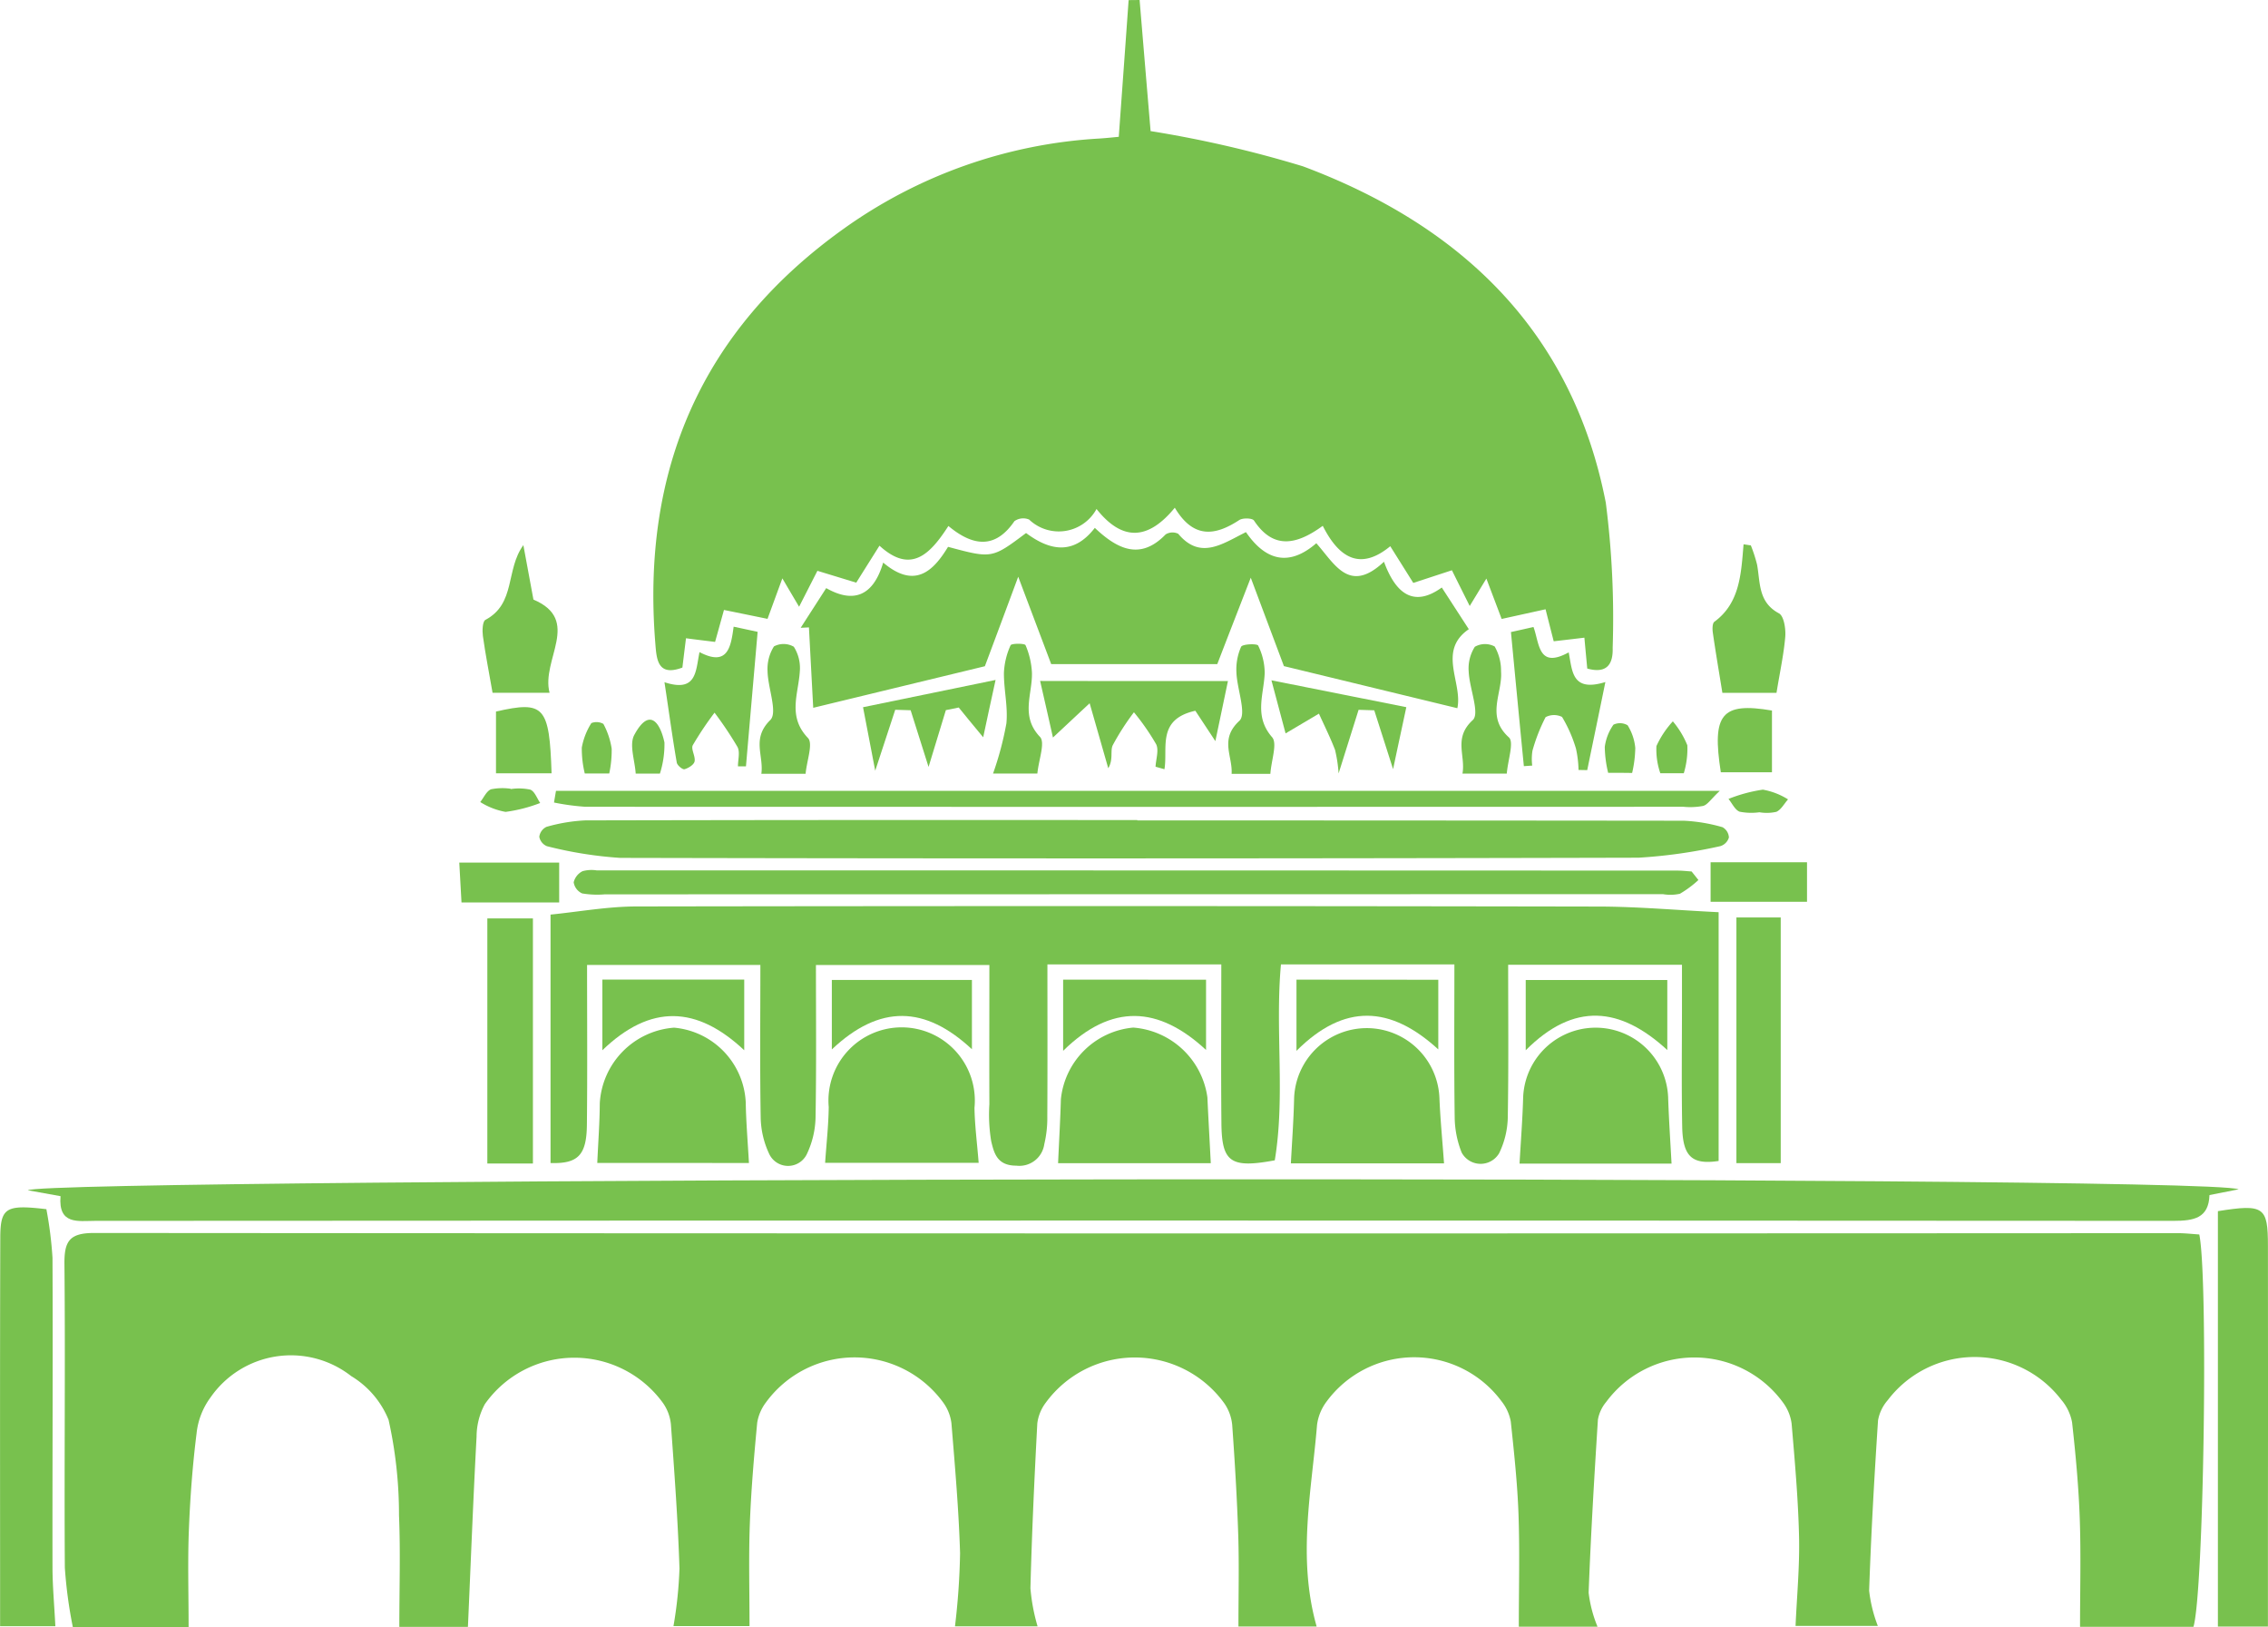 <svg xmlns="http://www.w3.org/2000/svg" width="101.998" height="73.16" viewBox="0 0 101.998 73.16"><g transform="translate(2942.071 604)"><g transform="translate(-2942.071 -604)"><path d="M175.495,447.431h-3.517c0-1.4.033-2.742-.008-4.084-.054-1.663-.154-3.324-.273-4.985a2.05,2.05,0,0,0-.342-.948,4.961,4.961,0,0,0-8.044-.044,1.936,1.936,0,0,0-.379.932c-.131,2.469-.245,4.938-.309,7.41a8.582,8.582,0,0,0,.322,1.712H159.23a31.774,31.774,0,0,0,.229-3.288c-.059-1.952-.229-3.9-.389-5.85a2,2,0,0,0-.376-.935,4.934,4.934,0,0,0-7.959-.005,2.067,2.067,0,0,0-.4.924c-.144,1.522-.275,3.049-.332,4.578-.054,1.478-.013,2.958-.013,4.563H146.57a18.745,18.745,0,0,0,.27-2.588c-.07-2.165-.229-4.328-.386-6.491a2.014,2.014,0,0,0-.35-.942,4.922,4.922,0,0,0-8.018.044,3.082,3.082,0,0,0-.371,1.455c-.152,2.822-.26,5.644-.389,8.559h-3.085c0-1.741.054-3.383-.015-5.023a19.6,19.6,0,0,0-.469-4.287,4.091,4.091,0,0,0-1.681-1.967,4.4,4.4,0,0,0-6.326.96,3.3,3.3,0,0,0-.628,1.62c-.18,1.432-.288,2.876-.345,4.318-.057,1.426-.013,2.858-.013,4.39h-5.206a20.54,20.54,0,0,1-.36-2.678c-.031-4.547.026-9.1-.018-13.644-.01-1.027.219-1.4,1.334-1.4q46.852.035,93.7.008c.332,0,.664.039.976.059.409,2.006.2,16.1-.263,17.642h-5.1c0-1.681.044-3.28-.013-4.877-.051-1.442-.185-2.884-.345-4.318a2.173,2.173,0,0,0-.492-1.022,4.907,4.907,0,0,0-7.8.028,1.865,1.865,0,0,0-.435.909c-.167,2.549-.312,5.1-.4,7.652a6.343,6.343,0,0,0,.391,1.586h-3.7c.059-1.339.188-2.678.157-4.012-.039-1.7-.191-3.4-.335-5.09a2.048,2.048,0,0,0-.379-.932,4.934,4.934,0,0,0-7.959-.036,1.693,1.693,0,0,0-.373.8c-.165,2.59-.319,5.183-.417,7.776a5.747,5.747,0,0,0,.4,1.529h-3.54c0-1.741.044-3.391-.013-5.034-.049-1.4-.2-2.8-.348-4.189a2.065,2.065,0,0,0-.42-.917,4.89,4.89,0,0,0-7.866.021,2.206,2.206,0,0,0-.427,1.045C175.268,441.345,174.619,444.331,175.495,447.431Z" transform="translate(-116.282 -374.3)" fill="#78c14e"/><path d="M242.977,220.571c.152-2.1.3-4.122.443-6.146l.494-.005c.167,2.006.335,4.012.494,5.894a51.535,51.535,0,0,1,6.857,1.586c7.112,2.662,12.112,7.415,13.615,15.122a40.733,40.733,0,0,1,.309,6.53c.021.682-.221,1.182-1.143.927-.041-.445-.085-.9-.129-1.388-.474.057-.888.106-1.38.162-.124-.487-.237-.927-.366-1.439l-1.975.435c-.221-.587-.427-1.128-.687-1.815l-.749,1.233c-.288-.579-.53-1.058-.8-1.607l-1.738.569c-.327-.523-.641-1.022-1.035-1.65-1.354,1.117-2.31.523-3.036-.917-1.164.85-2.217,1.084-3.092-.237-.075-.113-.5-.126-.662-.023-1.069.7-2.055.863-2.9-.554-1.2,1.465-2.361,1.519-3.52.057a1.933,1.933,0,0,1-3.031.476.682.682,0,0,0-.662.072c-.852,1.246-1.851,1.148-2.969.216-.811,1.257-1.679,2.186-3.1.886-.391.623-.705,1.12-1.045,1.663-.587-.18-1.146-.35-1.746-.533L228.6,241.7c-.263-.445-.469-.793-.752-1.275-.252.685-.448,1.223-.667,1.82-.664-.136-1.28-.263-1.959-.4-.131.469-.252.911-.4,1.437-.422-.054-.829-.1-1.308-.165-.057.461-.108.87-.162,1.318-1.135.427-1.161-.4-1.22-1.12-.618-7.768,2.075-14.035,8.471-18.608a21.928,21.928,0,0,1,11.494-4.058C242.423,220.628,242.758,220.592,242.977,220.571Z" transform="translate(-192.663 -214.42)" fill="#78c14e"/><path d="M256.584,372.924v11.185c-1.195.18-1.614-.2-1.638-1.55-.036-1.931-.008-3.862-.01-5.793v-1.478h-7.817c0,2.3.023,4.606-.018,6.908a3.859,3.859,0,0,1-.389,1.568.968.968,0,0,1-1.684-.033,4.388,4.388,0,0,1-.314-1.6c-.031-2.263-.013-4.526-.013-6.859h-7.8c-.27,2.938.2,5.937-.278,8.808-2,.373-2.387.08-2.4-1.694-.023-2.348-.005-4.7-.005-7.114h-7.82c0,2.3.008,4.563-.005,6.821a5.062,5.062,0,0,1-.136,1.264,1.131,1.131,0,0,1-1.259.963c-.863,0-1-.564-1.128-1.1a7.286,7.286,0,0,1-.082-1.663c-.008-2.055,0-4.107,0-6.259h-7.8c0,2.281.023,4.583-.018,6.888a4.029,4.029,0,0,1-.373,1.576.938.938,0,0,1-1.725,0,3.991,3.991,0,0,1-.368-1.578c-.039-2.266-.015-4.534-.015-6.888h-7.794c0,2.4.018,4.794-.008,7.186-.013,1.367-.4,1.759-1.635,1.72V373.032c1.249-.124,2.557-.363,3.862-.366q21.69-.035,43.383.005C253.033,372.68,254.781,372.837,256.584,372.924Z" transform="translate(-179.293 -331.91)" fill="#78c14e"/><path d="M114.26,421.113l-1.47-.265c.742-.566,97.729-.726,99.425-.044-.409.082-.819.162-1.311.26-.036,1.038-.693,1.159-1.627,1.159q-46.728-.027-93.454,0C115.046,422.225,114.155,422.41,114.26,421.113Z" transform="translate(-111.538 -367.331)" fill="#78c14e"/><path d="M277.32,314.708l-7.8-1.892c-.443-1.182-.942-2.51-1.491-3.975-.518,1.334-1,2.572-1.506,3.885h-7.469c-.466-1.236-.935-2.474-1.483-3.929-.546,1.47-1.027,2.763-1.5,4.024l-7.719,1.869c-.062-1.133-.126-2.374-.193-3.615l-.371.018c.36-.561.724-1.125,1.148-1.784,1.177.669,2.1.417,2.562-1.148,1.419,1.2,2.25.391,2.917-.708,1.975.53,1.975.53,3.509-.621,1.022.762,2.109,1.043,3.092-.232,1.053,1,2.073,1.444,3.185.294a.587.587,0,0,1,.566-.028c1,1.195,1.993.445,3.046-.075.86,1.251,1.905,1.589,3.164.5.832.935,1.481,2.3,3.043.832.52,1.419,1.326,2.078,2.6,1.159l1.215,1.874C276.409,312.133,277.567,313.562,277.32,314.708Z" transform="translate(-211.779 -282.866)" fill="#78c14e"/><path d="M229.016,357.643q12.286,0,24.574.013a7.524,7.524,0,0,1,1.743.291.558.558,0,0,1,.288.463.575.575,0,0,1-.384.389,23.1,23.1,0,0,1-3.679.52q-22.9.058-45.8.008a18.125,18.125,0,0,1-3.291-.525.567.567,0,0,1-.345-.422.574.574,0,0,1,.322-.448,7.665,7.665,0,0,1,1.743-.291q12.417-.027,24.831-.013Z" transform="translate(-177.868 -320.755)" fill="#78c14e"/><path d="M258.712,366.792a4.7,4.7,0,0,1-.832.618,1.977,1.977,0,0,1-.762.018l-47.585.008a4.085,4.085,0,0,1-1.022-.041.66.66,0,0,1-.381-.5.756.756,0,0,1,.4-.5,1.509,1.509,0,0,1,.633-.036q24.309,0,48.615.01c.209,0,.42.026.628.039C258.508,366.534,258.609,366.663,258.712,366.792Z" transform="translate(-182.33 -327.225)" fill="#78c14e"/><path d="M110.015,425.336a17.645,17.645,0,0,1,.275,2.189c.021,4.632-.008,9.264,0,13.9,0,.845.08,1.689.129,2.662h-2.485c0-5.829-.01-11.641.008-17.449C107.944,425.259,108.192,425.122,110.015,425.336Z" transform="translate(-107.929 -370.969)" fill="#78c14e"/><path d="M497.57,444.184h-2.25V425.506c2.075-.332,2.25-.193,2.25,1.563q.008,6.821,0,13.641Z" transform="translate(-395.575 -371.05)" fill="#78c14e"/><path d="M204.78,352.52h52.34c-.4.373-.541.615-.744.677a3.119,3.119,0,0,1-.893.039q-24.691.008-49.384,0a10.626,10.626,0,0,1-1.408-.191C204.721,352.87,204.749,352.7,204.78,352.52Z" transform="translate(-179.776 -316.962)" fill="#78c14e"/><path d="M292.74,399.953c.046-1.027.1-1.952.126-2.876a3.6,3.6,0,0,1,3.255-3.221,3.648,3.648,0,0,1,3.334,3.139c.044.96.1,1.921.152,2.958Z" transform="translate(-245.155 -347.654)" fill="#78c14e"/><path d="M340.288,399.954H333.4c.051-.968.121-1.916.144-2.863a3.27,3.27,0,0,1,6.537-.077C340.12,397.974,340.215,398.932,340.288,399.954Z" transform="translate(-275.346 -347.647)" fill="#78c14e"/><path d="M252.05,399.919c.057-.85.152-1.681.162-2.51a3.292,3.292,0,1,1,6.555.036c.013.793.118,1.586.188,2.474Z" transform="translate(-214.942 -347.635)" fill="#78c14e"/><path d="M212.25,399.944c.041-.929.108-1.8.113-2.683a3.615,3.615,0,0,1,3.34-3.4,3.541,3.541,0,0,1,3.224,3.363c.015.878.09,1.753.144,2.722C216.849,399.944,214.482,399.944,212.25,399.944Z" transform="translate(-185.389 -347.655)" fill="#78c14e"/><path d="M380.176,399.968H373.34c.057-1,.131-1.954.16-2.907a3.263,3.263,0,0,1,6.525.005C380.058,398,380.119,398.922,380.176,399.968Z" transform="translate(-305.002 -347.651)" fill="#78c14e"/><path d="M411.22,374.63h1.993v11.046H411.22Z" transform="translate(-333.129 -333.379)" fill="#78c14e"/><path d="M195.1,385.82H193.05V374.8H195.1Z" transform="translate(-171.133 -333.506)" fill="#78c14e"/><path d="M298.048,333.343c-.185.883-.342,1.635-.566,2.7-.489-.742-.747-1.133-.9-1.365-1.748.386-1.226,1.684-1.39,2.629l-.4-.113c.018-.34.157-.742.028-1.009a10.618,10.618,0,0,0-1-1.439,11.276,11.276,0,0,0-.955,1.486c-.118.257.036.639-.2,1.03-.247-.86-.492-1.723-.837-2.922l-1.65,1.542c-.2-.9-.371-1.64-.577-2.544C292.51,333.343,295.136,333.343,298.048,333.343Z" transform="translate(-242.824 -302.721)" fill="#78c14e"/><path d="M300.047,385.5v3.159c-2.137-1.98-4.243-2.106-6.427.039v-3.2C295.734,385.5,297.809,385.5,300.047,385.5Z" transform="translate(-245.808 -341.451)" fill="#78c14e"/><path d="M409.934,316.149H407.5c-.144-.9-.3-1.8-.43-2.709-.023-.162-.023-.42.072-.489,1.154-.847,1.2-2.173,1.311-3.481.108.015.216.033.327.049a6.671,6.671,0,0,1,.281.868c.147.808.044,1.684.981,2.186.227.121.314.7.286,1.053C410.261,314.421,410.086,315.209,409.934,316.149Z" transform="translate(-330.04 -284.997)" fill="#78c14e"/><path d="M194.5,312.059c2.183.927.332,2.709.726,4.192h-2.564c-.154-.888-.319-1.717-.435-2.554-.033-.239-.018-.654.113-.726,1.378-.729.9-2.255,1.707-3.36C194.188,310.377,194.33,311.147,194.5,312.059Z" transform="translate(-170.51 -285.101)" fill="#78c14e"/><path d="M223.99,326.348c1.462.479,1.4-.51,1.576-1.354,1.28.672,1.411-.245,1.535-1.143.425.09.744.16,1.079.232-.178,2.047-.353,4.048-.525,6.046l-.36,0c0-.294.1-.641-.021-.87a16.421,16.421,0,0,0-1.032-1.542,15.067,15.067,0,0,0-.978,1.462c-.093.178.129.5.08.731-.031.149-.275.3-.453.35-.09.023-.327-.175-.348-.3C224.35,328.853,224.2,327.735,223.99,326.348Z" transform="translate(-194.107 -295.674)" fill="#78c14e"/><path d="M380.787,385.55V388.7c-2.116-1.947-4.189-2.173-6.367.01V385.55Z" transform="translate(-305.804 -341.488)" fill="#78c14e"/><path d="M219.52,385.48v3.177c-2.132-2-4.207-2.093-6.38,0V385.48Z" transform="translate(-186.05 -341.436)" fill="#78c14e"/><path d="M340.758,385.51v3.131c-2.147-1.965-4.22-2.091-6.378.064v-3.2Z" transform="translate(-276.074 -341.458)" fill="#78c14e"/><path d="M259.513,388.656c-2.1-1.959-4.138-2.034-6.3.008V385.54h6.3Z" transform="translate(-215.803 -341.48)" fill="#78c14e"/><path d="M371.84,324.137c.33-.072.649-.144,1.014-.227.273.734.2,1.9,1.583,1.141.167.839.134,1.8,1.65,1.334-.3,1.475-.561,2.716-.816,3.96l-.391-.008a4.9,4.9,0,0,0-.116-.96,6.182,6.182,0,0,0-.626-1.424.821.821,0,0,0-.739.01,7.767,7.767,0,0,0-.592,1.514,2.381,2.381,0,0,0-.01.664l-.376.026C372.226,328.179,372.036,326.189,371.84,324.137Z" transform="translate(-303.889 -295.719)" fill="#78c14e"/><path d="M192.658,365.05v1.792h-4.393c-.028-.548-.059-1.115-.1-1.792Z" transform="translate(-167.51 -326.266)" fill="#78c14e"/><path d="M406.71,364.99h4.336v1.777H406.71Z" transform="translate(-329.78 -326.221)" fill="#78c14e"/><path d="M242.678,332.7h-1.99c.116-.824-.448-1.578.4-2.415.345-.337-.108-1.447-.121-2.2a1.891,1.891,0,0,1,.288-1.112.92.92,0,0,1,.893.015,1.785,1.785,0,0,1,.27,1.107c-.062,1.017-.561,2.024.363,2.992C243.026,331.337,242.732,332.1,242.678,332.7Z" transform="translate(-206.448 -297.909)" fill="#78c14e"/><path d="M264.074,335.737c-.525-.633-.816-.986-1.1-1.339l-.579.118c-.257.842-.512,1.681-.778,2.554-.265-.837-.536-1.692-.806-2.549l-.693-.021c-.281.857-.561,1.717-.9,2.74-.185-.966-.342-1.771-.548-2.855l5.961-1.226C264.4,334.2,264.252,334.908,264.074,335.737Z" transform="translate(-219.857 -302.587)" fill="#78c14e"/><path d="M365.234,332.71h-1.993c.149-.819-.42-1.6.463-2.407.327-.3-.152-1.429-.183-2.183a1.812,1.812,0,0,1,.276-1.112.92.92,0,0,1,.893-.013,2.188,2.188,0,0,1,.286,1.115c.077.984-.7,2.021.353,2.971C365.568,331.294,365.283,332.1,365.234,332.71Z" transform="translate(-297.47 -297.927)" fill="#78c14e"/><path d="M333.936,334.546l-.9,2.861a6.209,6.209,0,0,0-.16-1.061c-.214-.554-.479-1.087-.724-1.627-.438.26-.875.518-1.5.888-.162-.608-.35-1.316-.636-2.387,2.322.463,4.254.847,6.066,1.208-.221,1.04-.4,1.856-.595,2.788-.3-.942-.574-1.795-.847-2.647Z" transform="translate(-272.836 -302.632)" fill="#78c14e"/><path d="M324.358,332.752h-1.743c.051-.809-.554-1.55.35-2.384.335-.312-.108-1.429-.134-2.181a2.516,2.516,0,0,1,.211-1.148c.062-.126.724-.147.767-.054a2.824,2.824,0,0,1,.294,1.238c-.039.976-.492,1.936.332,2.881C324.682,331.387,324.4,332.134,324.358,332.752Z" transform="translate(-267.226 -297.959)" fill="#78c14e"/><path d="M283.373,332.671H281.38a14.285,14.285,0,0,0,.6-2.255c.075-.744-.116-1.511-.111-2.268a3.336,3.336,0,0,1,.3-1.244c.039-.09.636-.09.672-.005a3.594,3.594,0,0,1,.288,1.233c.028.968-.53,1.957.363,2.891C283.733,331.28,283.432,332.055,283.373,332.671Z" transform="translate(-236.72 -297.891)" fill="#78c14e"/><path d="M410.391,340.953h-2.3c-.407-2.608.023-3.164,2.3-2.776Z" transform="translate(-330.701 -306.23)" fill="#78c14e"/><path d="M197.068,340.872h-2.5v-2.778C196.738,337.6,196.97,337.854,197.068,340.872Z" transform="translate(-172.262 -306.102)" fill="#78c14e"/><path d="M219.583,342.521h-1.089c-.036-.587-.3-1.3-.064-1.738.672-1.249,1.159-.582,1.357.337A4.344,4.344,0,0,1,219.583,342.521Z" transform="translate(-189.905 -307.738)" fill="#78c14e"/><path d="M210.762,342.832h-1.1a4.747,4.747,0,0,1-.134-1.166,3.079,3.079,0,0,1,.43-1.1.627.627,0,0,1,.541.036,3.428,3.428,0,0,1,.373,1.117A4.979,4.979,0,0,1,210.762,342.832Z" transform="translate(-183.363 -308.054)" fill="#78c14e"/><path d="M388.363,342.925a5.2,5.2,0,0,1-.152-1.164,2.233,2.233,0,0,1,.391-1,.68.68,0,0,1,.636.026,2.334,2.334,0,0,1,.345,1.017,5.293,5.293,0,0,1-.142,1.128C389.128,342.925,388.752,342.925,388.363,342.925Z" transform="translate(-316.04 -308.178)" fill="#78c14e"/><path d="M398.406,342.713h-1.056a3.256,3.256,0,0,1-.175-1.22,4.225,4.225,0,0,1,.739-1.112,4,4,0,0,1,.651,1.076A3.782,3.782,0,0,1,398.406,342.713Z" transform="translate(-322.681 -307.948)" fill="#78c14e"/><path d="M411.23,353.326a2.692,2.692,0,0,1-.891-.026c-.209-.08-.335-.373-.5-.574a6.814,6.814,0,0,1,1.545-.417,3.163,3.163,0,0,1,1.133.438c-.173.193-.309.461-.525.559A1.973,1.973,0,0,1,411.23,353.326Z" transform="translate(-332.104 -316.805)" fill="#78c14e"/><path d="M193.18,352.106a2.453,2.453,0,0,1,.883.026c.2.082.3.394.443.6a6.781,6.781,0,0,1-1.558.4,3.2,3.2,0,0,1-1.138-.443c.16-.2.281-.494.487-.574a2.6,2.6,0,0,1,.886-.023A.009.009,0,0,0,193.18,352.106Z" transform="translate(-170.212 -316.628)" fill="#78c14e"/></g></g></svg>